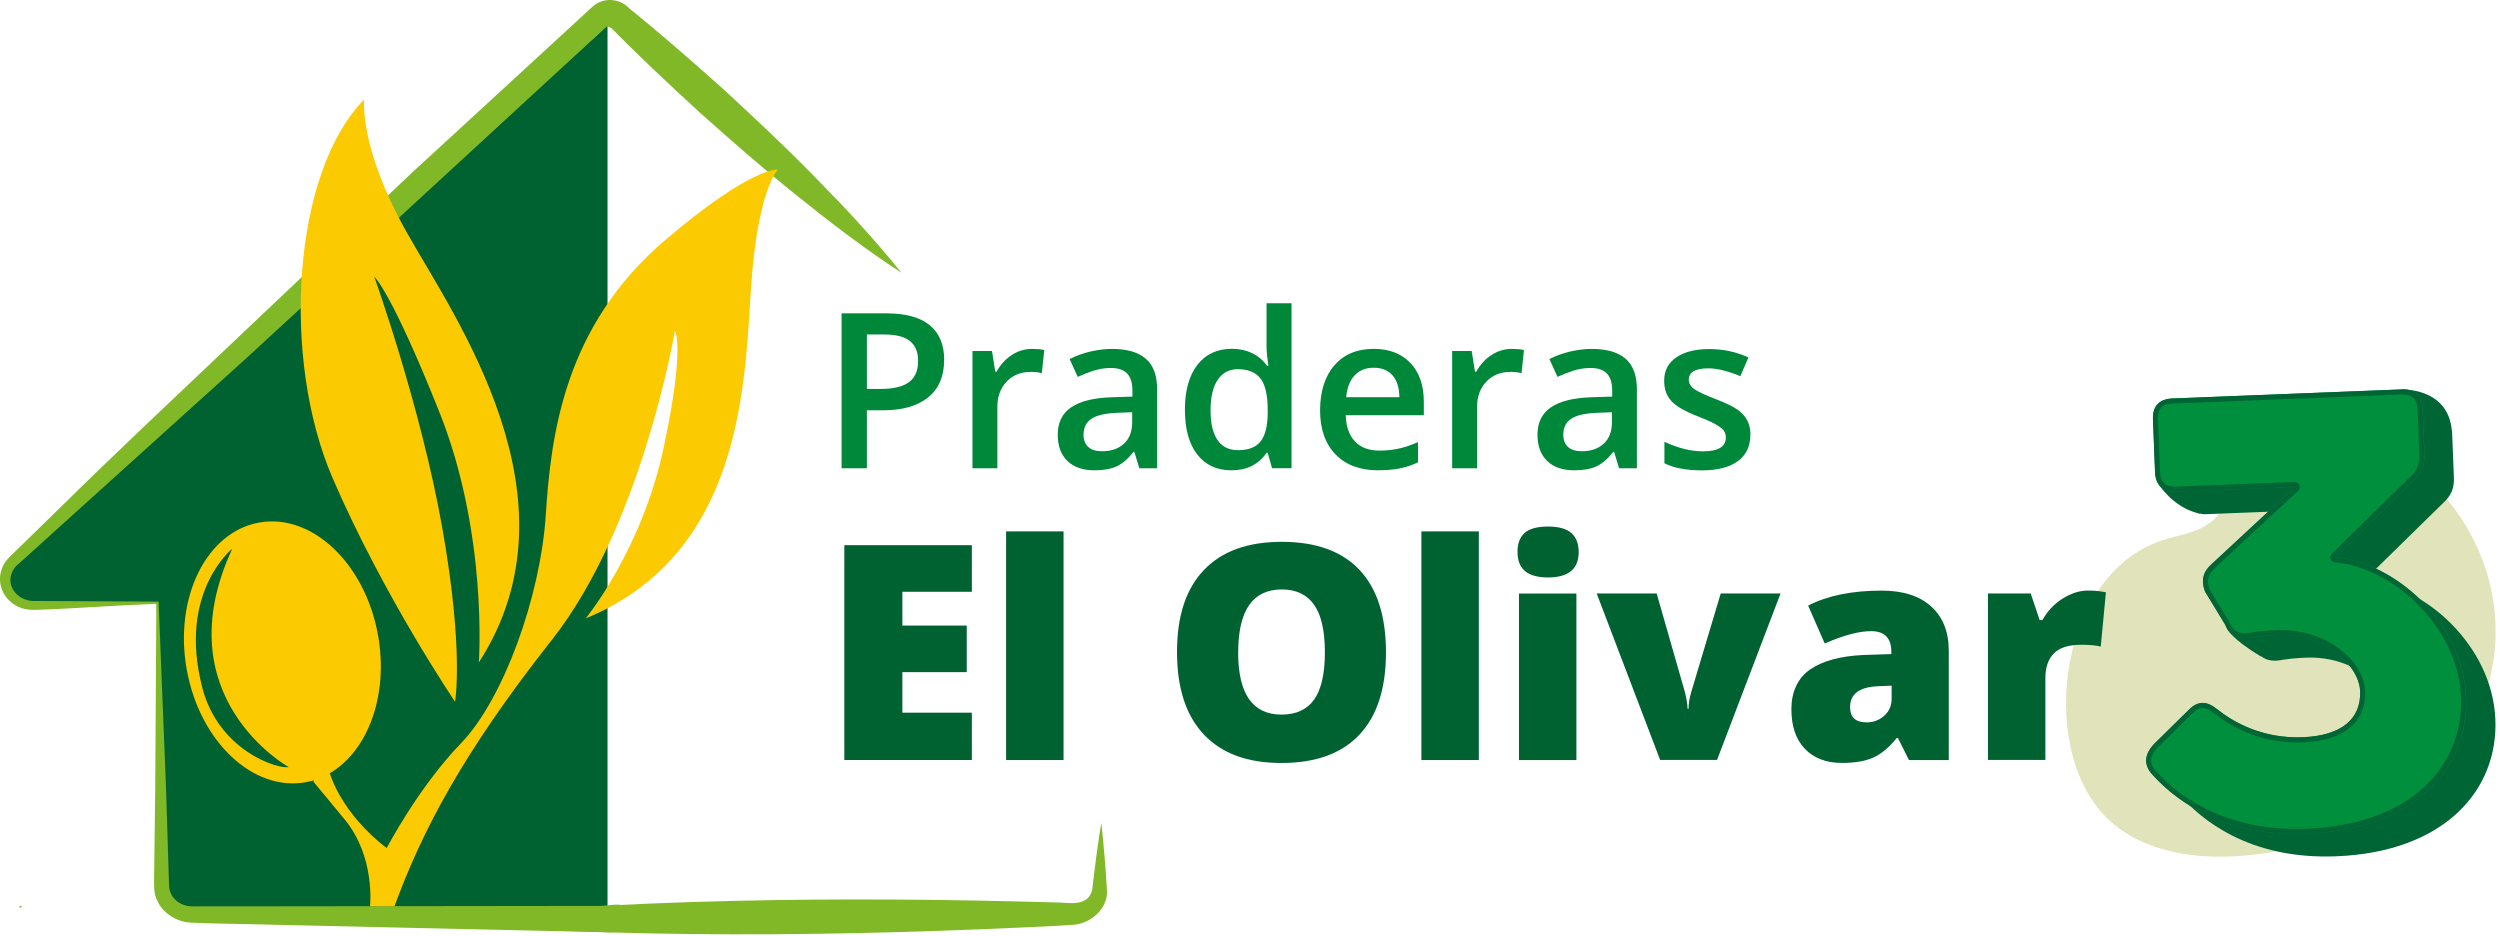 <svg width="494" height="185" viewBox="0 0 494 185" fill="none" xmlns="http://www.w3.org/2000/svg">
<path d="M488.218 105.554C482.808 95.564 473.348 87.914 461.798 85.994C455.028 84.864 446.828 86.214 442.998 92.184C440.878 95.484 440.398 99.784 437.598 102.534C434.908 105.164 430.918 105.594 427.368 106.734C406.058 113.564 402.138 150.174 417.728 162.914C429.628 172.644 450.208 169.744 464.128 164.014C476.538 158.904 487.508 148.724 491.478 135.874C494.668 125.524 493.098 114.594 488.218 105.574V105.554Z" fill="#E1E3BA"/>
<path d="M3.878 179.495L4.358 179.015H3.878V179.495Z" fill="#80B828"/>
<path d="M30.938 119.104H6.238C1.798 119.104 -0.422 114.244 2.718 111.404L120.048 5.004V179.494H37.568C34.858 179.494 32.648 177.534 32.588 175.074L30.948 119.104H30.938Z" fill="#006231"/>
<path d="M80.218 182.014C123.038 177.514 166.178 177.095 209.178 178.335C211.768 178.475 215.168 179.034 215.838 175.704C216.328 171.344 216.908 166.934 217.618 162.604C218.108 166.964 218.458 171.394 218.728 175.774C219.078 179.664 215.208 182.784 211.588 182.764L209.198 182.924C166.238 185.084 123.118 185.594 80.218 182.014Z" fill="#80B828"/>
<path d="M178.107 53.885C170.927 49.215 164.187 44.065 157.597 38.755C150.977 33.465 144.617 27.895 138.307 22.265C132.077 16.545 125.907 10.775 119.987 4.705C118.127 2.445 120.697 -0.925 123.417 0.915C130.037 6.205 136.397 11.775 142.697 17.405C148.917 23.125 155.097 28.905 161.007 34.965C166.957 40.995 172.747 47.195 178.107 53.875" fill="#80B828"/>
<path d="M120.008 179.005H120.498L120.008 179.495V179.005L47.568 179.095H38.458C36.988 179.185 35.568 178.735 34.568 177.715C34.068 177.225 33.718 176.605 33.538 175.935C33.358 175.295 33.418 174.515 33.368 173.755L32.798 155.445L31.338 118.875L7.138 118.755C5.178 118.885 3.248 117.945 2.428 116.215C1.578 114.475 2.248 112.425 3.858 111.255L12.858 103.125L48.858 70.615L119.948 5.175L120.868 5.575C120.868 5.575 123.548 5.535 125.338 3.395C125.108 2.775 124.768 2.185 124.298 1.655C122.378 -0.425 119.128 -0.565 117.048 1.355L81.338 34.184L46.108 67.555C34.378 78.684 22.568 89.745 11.058 101.115L2.368 109.585C2.058 109.885 1.538 110.385 1.118 110.955C0.718 111.535 0.368 112.185 0.198 112.895C-0.182 114.305 -0.002 115.825 0.628 117.055C1.268 118.285 2.298 119.265 3.488 119.835C4.628 120.435 6.128 120.565 7.118 120.505C14.848 120.255 22.558 119.625 30.898 119.305L30.668 156.065L30.448 173.865V174.965C30.428 175.355 30.488 176.135 30.628 176.695C30.928 177.905 31.538 179.015 32.368 179.875C33.188 180.745 34.198 181.405 35.288 181.805C35.828 182.005 36.398 182.165 36.968 182.235C37.548 182.335 38.158 182.335 38.458 182.345C41.498 182.485 44.538 182.505 47.568 182.585L120.488 184.225H120.558C122.928 184.245 124.868 182.485 125.188 180.205C123.758 177.995 119.998 178.965 119.998 178.965" fill="#80B828"/>
<path d="M89.928 138.675C89.928 138.675 75.888 117.975 65.728 94.485C55.568 70.995 57.708 34.195 71.968 19.635C71.968 19.635 70.848 28.965 80.328 45.835C89.798 62.695 115.518 98.555 94.618 130.905C94.618 130.905 96.468 105.585 86.828 81.445C77.198 57.315 73.948 54.675 73.948 54.675C73.948 54.675 83.128 80.195 87.418 104.435C91.708 128.675 89.918 138.675 89.918 138.675" fill="#FCCA00"/>
<path d="M131.498 47.385C111.408 64.485 108.868 86.005 107.838 101.875C106.798 117.745 99.538 138.125 91.078 146.885C82.618 155.645 76.408 167.585 76.408 167.585C67.368 160.635 65.238 152.975 65.238 152.975L65.098 152.835C72.658 148.475 76.828 137.415 74.698 125.525C72.168 111.355 61.648 101.385 51.208 103.255C40.768 105.125 34.358 118.125 36.898 132.295C39.428 146.465 49.948 156.435 60.388 154.575C60.938 154.475 61.468 154.335 61.998 154.185L61.978 154.515L68.098 161.915C74.218 169.315 73.118 179.075 73.118 179.075H77.948C83.288 164.545 91.158 149.125 109.038 126.455C126.918 103.795 133.358 65.355 133.358 65.355C133.358 65.355 135.438 68.265 131.138 88.485C126.838 108.705 115.738 122.195 115.738 122.195C146.538 109.495 147.138 76.415 148.398 56.955C149.658 37.495 153.708 33.505 153.708 33.505C153.708 33.505 148.578 32.845 131.498 47.395M39.958 135.805C35.098 117.015 45.898 108.425 45.898 108.425C32.278 137.785 57.048 151.585 57.048 151.585C54.708 151.975 43.168 148.265 39.948 135.805" fill="#FCCA00"/>
<path d="M186.558 71.165C186.558 74.365 185.508 76.814 183.418 78.514C181.318 80.215 178.338 81.075 174.478 81.075H171.298V92.525H166.298V61.915H175.118C178.938 61.915 181.808 62.694 183.718 64.264C185.628 65.825 186.578 68.125 186.578 71.175M171.298 76.855H173.958C176.528 76.855 178.418 76.404 179.618 75.514C180.818 74.624 181.418 73.225 181.418 71.325C181.418 69.564 180.888 68.255 179.808 67.395C178.728 66.535 177.058 66.095 174.778 66.095H171.298V76.855Z" fill="#00883A"/>
<path d="M203.898 68.944C204.888 68.944 205.708 69.014 206.348 69.154L205.868 73.734C205.168 73.564 204.438 73.484 203.688 73.484C201.718 73.484 200.128 74.124 198.908 75.414C197.688 76.694 197.078 78.374 197.078 80.424V92.524H192.158V69.364H196.018L196.668 73.444H196.918C197.688 72.054 198.688 70.964 199.918 70.154C201.158 69.344 202.488 68.944 203.908 68.944" fill="#00883A"/>
<path d="M225.128 92.514L224.148 89.294H223.978C222.868 90.704 221.738 91.664 220.608 92.174C219.478 92.684 218.028 92.934 216.258 92.934C213.978 92.934 212.208 92.324 210.928 91.094C209.648 89.864 209.008 88.134 209.008 85.884C209.008 83.494 209.898 81.694 211.668 80.484C213.438 79.274 216.138 78.604 219.768 78.494L223.768 78.364V77.134C223.768 75.654 223.418 74.544 222.728 73.814C222.038 73.084 220.968 72.714 219.518 72.714C218.328 72.714 217.188 72.894 216.098 73.244C215.008 73.594 213.958 74.004 212.958 74.474L211.368 70.954C212.628 70.294 213.998 69.804 215.498 69.454C216.988 69.114 218.398 68.944 219.728 68.944C222.678 68.944 224.898 69.584 226.398 70.874C227.898 72.164 228.648 74.174 228.648 76.924V92.524H225.128V92.514ZM217.798 89.164C219.578 89.164 221.018 88.664 222.098 87.664C223.178 86.664 223.718 85.264 223.718 83.464V81.454L220.748 81.574C218.428 81.664 216.748 82.044 215.688 82.734C214.638 83.424 214.108 84.484 214.108 85.914C214.108 86.944 214.418 87.744 215.028 88.314C215.638 88.874 216.568 89.164 217.788 89.164" fill="#00883A"/>
<path d="M243.328 92.934C240.438 92.934 238.188 91.884 236.568 89.794C234.948 87.704 234.138 84.764 234.138 80.974C234.138 77.184 234.958 74.224 236.598 72.104C238.238 69.994 240.508 68.924 243.418 68.924C246.328 68.924 248.778 70.054 250.378 72.294H250.628C250.388 70.634 250.268 69.324 250.268 68.364V59.924H255.208V92.514H251.358L250.498 89.474H250.268C248.688 91.784 246.378 92.934 243.338 92.934M244.648 88.954C246.678 88.954 248.148 88.384 249.068 87.244C249.998 86.104 250.468 84.254 250.498 81.704V81.014C250.498 78.094 250.028 76.024 249.068 74.794C248.118 73.564 246.638 72.954 244.608 72.954C242.878 72.954 241.548 73.654 240.608 75.064C239.678 76.464 239.208 78.464 239.208 81.064C239.208 83.664 239.658 85.594 240.568 86.934C241.478 88.284 242.838 88.954 244.648 88.954Z" fill="#00883A"/>
<path d="M272.348 92.935C268.748 92.935 265.928 91.885 263.898 89.785C261.868 87.685 260.848 84.785 260.848 81.105C260.848 77.425 261.788 74.355 263.678 72.185C265.558 70.025 268.148 68.935 271.448 68.935C274.508 68.935 276.918 69.865 278.688 71.715C280.458 73.575 281.348 76.125 281.348 79.385V82.045H265.918C265.988 84.295 266.598 86.015 267.738 87.225C268.878 88.435 270.488 89.035 272.578 89.035C273.948 89.035 275.218 88.905 276.398 88.645C277.578 88.385 278.848 87.955 280.198 87.355V91.355C278.998 91.925 277.778 92.335 276.558 92.565C275.328 92.805 273.928 92.925 272.348 92.925M271.448 72.665C269.888 72.665 268.628 73.165 267.688 74.155C266.748 75.145 266.188 76.595 266.008 78.485H276.518C276.488 76.575 276.028 75.125 275.138 74.145C274.248 73.155 273.018 72.665 271.458 72.665" fill="#00883A"/>
<path d="M298.688 68.944C299.678 68.944 300.498 69.014 301.138 69.154L300.658 73.734C299.958 73.564 299.228 73.484 298.478 73.484C296.508 73.484 294.918 74.124 293.698 75.414C292.478 76.694 291.868 78.374 291.868 80.424V92.524H286.948V69.364H290.808L291.458 73.444H291.708C292.478 72.054 293.478 70.964 294.708 70.154C295.948 69.344 297.278 68.944 298.698 68.944" fill="#00883A"/>
<path d="M319.928 92.514L318.948 89.294H318.778C317.658 90.704 316.538 91.664 315.408 92.174C314.278 92.684 312.828 92.934 311.058 92.934C308.778 92.934 307.008 92.324 305.728 91.094C304.448 89.864 303.808 88.134 303.808 85.884C303.808 83.494 304.698 81.694 306.468 80.484C308.238 79.274 310.938 78.604 314.568 78.494L318.568 78.364V77.134C318.568 75.654 318.218 74.544 317.528 73.814C316.838 73.084 315.768 72.714 314.318 72.714C313.128 72.714 311.988 72.894 310.898 73.244C309.808 73.594 308.758 74.004 307.758 74.474L306.168 70.954C307.428 70.294 308.798 69.804 310.298 69.454C311.788 69.114 313.198 68.944 314.528 68.944C317.478 68.944 319.698 69.584 321.198 70.874C322.698 72.164 323.448 74.174 323.448 76.924V92.524H319.928V92.514ZM312.598 89.164C314.378 89.164 315.818 88.664 316.898 87.664C317.978 86.664 318.518 85.264 318.518 83.464V81.454L315.548 81.574C313.228 81.664 311.548 82.044 310.488 82.734C309.438 83.424 308.908 84.484 308.908 85.914C308.908 86.944 309.218 87.744 309.828 88.314C310.438 88.874 311.358 89.164 312.588 89.164" fill="#00883A"/>
<path d="M345.868 85.925C345.868 88.185 345.048 89.925 343.398 91.125C341.748 92.335 339.388 92.945 336.318 92.945C333.248 92.945 330.748 92.475 328.888 91.545V87.295C331.608 88.555 334.138 89.185 336.488 89.185C339.518 89.185 341.028 88.275 341.028 86.445C341.028 85.855 340.858 85.375 340.528 84.975C340.188 84.585 339.638 84.185 338.868 83.765C338.098 83.345 337.038 82.875 335.668 82.345C332.998 81.315 331.198 80.275 330.258 79.245C329.318 78.215 328.838 76.875 328.838 75.225C328.838 73.245 329.638 71.705 331.238 70.615C332.838 69.515 335.008 68.975 337.758 68.975C340.508 68.975 343.058 69.525 345.488 70.625L343.898 74.335C341.398 73.305 339.298 72.785 337.598 72.785C334.998 72.785 333.708 73.525 333.708 75.005C333.708 75.725 334.048 76.345 334.728 76.845C335.408 77.345 336.878 78.035 339.158 78.915C341.068 79.655 342.458 80.335 343.328 80.945C344.188 81.555 344.828 82.265 345.258 83.075C345.678 83.875 345.888 84.835 345.888 85.955" fill="#00883A"/>
<path d="M192.038 150.175H166.838V107.725H192.038V116.935H178.308V123.615H191.028V132.815H178.308V140.825H192.038V150.175Z" fill="#006231"/>
<path d="M210.158 105.004H198.808V150.184H210.158V105.004Z" fill="#006231"/>
<path d="M273.868 128.894C273.868 136.034 272.118 141.464 268.608 145.184C265.108 148.904 259.978 150.764 253.218 150.764C246.458 150.764 241.458 148.894 237.908 145.164C234.358 141.424 232.578 135.994 232.578 128.844C232.578 121.694 234.338 116.384 237.878 112.654C241.408 108.924 246.548 107.064 253.278 107.064C260.008 107.064 265.158 108.914 268.638 112.614C272.118 116.314 273.868 121.744 273.868 128.904M244.658 128.894C244.658 137.104 247.508 141.204 253.228 141.204C256.128 141.204 258.288 140.204 259.688 138.214C261.088 136.224 261.798 133.114 261.798 128.894C261.798 124.674 261.088 121.524 259.668 119.504C258.238 117.484 256.118 116.474 253.288 116.474C247.538 116.474 244.668 120.614 244.668 128.904" fill="#006231"/>
<path d="M292.218 105.004H280.868V150.184H292.218V105.004Z" fill="#006231"/>
<path d="M299.857 109.094C299.857 107.394 300.337 106.124 301.287 105.294C302.237 104.464 303.767 104.044 305.877 104.044C307.987 104.044 309.527 104.474 310.497 105.324C311.457 106.174 311.947 107.434 311.947 109.104C311.947 112.434 309.927 114.104 305.877 114.104C301.827 114.104 299.867 112.434 299.867 109.104M311.497 150.184H300.147V117.284H311.497V150.184Z" fill="#006231"/>
<path d="M328.048 150.175L315.508 117.275H327.358L332.928 136.725C332.948 136.825 332.988 136.985 333.048 137.225C333.108 137.455 333.158 137.735 333.228 138.055C333.288 138.375 333.338 138.715 333.388 139.065C333.438 139.425 333.458 139.755 333.458 140.065H333.658C333.658 139.055 333.828 137.965 334.178 136.785L340.018 117.265H351.838L339.288 150.165H328.048V150.175Z" fill="#006231"/>
<path d="M377.208 150.175L375.028 145.825H374.798C373.268 147.715 371.708 149.015 370.118 149.715C368.538 150.415 366.478 150.755 363.968 150.755C360.868 150.755 358.438 149.825 356.648 147.975C354.868 146.115 353.978 143.505 353.978 140.135C353.978 136.765 355.198 134.025 357.638 132.315C360.078 130.605 363.608 129.635 368.238 129.425L373.728 129.245V128.785C373.728 126.075 372.388 124.715 369.718 124.715C367.318 124.715 364.268 125.535 360.568 127.155L357.288 119.665C361.118 117.695 365.958 116.705 371.808 116.705C376.028 116.705 379.298 117.745 381.608 119.845C383.918 121.935 385.078 124.855 385.078 128.615V150.185H377.208V150.175ZM368.788 142.745C370.158 142.745 371.338 142.315 372.318 141.435C373.298 140.565 373.788 139.435 373.788 138.035V135.485L371.178 135.595C367.438 135.735 365.578 137.105 365.578 139.715C365.578 141.735 366.648 142.735 368.798 142.735" fill="#006231"/>
<path d="M412.668 116.695C413.658 116.695 414.598 116.775 415.488 116.925L416.128 117.035L415.108 127.755C414.178 127.525 412.898 127.405 411.248 127.405C408.768 127.405 406.968 127.975 405.848 129.105C404.728 130.235 404.168 131.865 404.168 133.995V150.165H392.818V117.265H401.268L403.038 122.525H403.588C404.538 120.785 405.858 119.375 407.548 118.295C409.248 117.225 410.948 116.685 412.678 116.685" fill="#006231"/>
<path d="M467.268 114.574L482.868 99.294C484.368 97.904 484.978 96.434 484.888 94.324L484.528 85.234C484.528 85.114 484.478 85.044 484.468 84.934C483.648 76.554 474.548 76.954 474.548 76.954L476.688 79.284L477.778 81.504L435.078 83.194C432.528 83.294 431.138 84.684 431.248 87.344L431.578 95.644L426.548 95.704C426.548 95.704 429.248 100.004 433.958 101.314C434.068 101.354 434.188 101.384 434.308 101.424C434.428 101.454 434.538 101.504 434.658 101.534V101.474C435.028 101.534 435.378 101.624 435.808 101.604L459.268 100.684L442.888 115.884C441.168 117.394 440.678 119.084 441.548 121.374L443.648 124.824L440.098 124.274C440.098 124.274 440.928 126.244 446.788 129.734L446.818 129.674C447.708 130.394 448.848 130.694 450.338 130.494C451.988 130.204 453.758 130.024 455.648 129.954C465.408 129.564 471.978 136.044 472.178 141.024C472.398 146.564 468.418 149.834 460.878 150.134C452.788 150.454 447.098 147.124 443.888 144.594C441.938 143.004 440.158 142.854 438.338 144.704L431.388 151.534C429.688 153.374 429.318 155.284 430.838 157.214C434.788 161.724 444.218 169.894 461.628 169.204C483.138 168.354 493.638 156.054 493.088 142.194C492.498 127.454 478.938 115.564 467.238 114.584L467.268 114.574Z" fill="#006534"/>
<path d="M425.589 147.064L432.539 140.234C434.349 138.384 436.139 138.534 438.089 140.124C441.299 142.664 446.979 145.994 455.079 145.664C462.619 145.364 466.599 142.094 466.379 136.554C466.179 131.564 459.609 125.094 449.849 125.484C447.959 125.554 446.199 125.744 444.539 126.024C442.109 126.344 440.519 125.514 439.659 123.334L435.739 116.904C434.869 114.604 435.359 112.924 437.079 111.414L453.459 96.214L429.999 97.134C427.449 97.234 425.949 95.854 425.849 93.304L425.439 82.884C425.329 80.224 426.719 78.834 429.269 78.734L474.569 76.944C477.119 76.844 478.609 78.114 478.719 80.774L479.079 89.864C479.159 91.974 478.558 93.434 477.058 94.834L461.459 110.114C473.159 111.094 486.718 122.984 487.308 137.724C487.858 151.584 477.359 163.874 455.849 164.734C438.439 165.424 429.018 157.254 425.058 152.744C423.538 150.804 423.909 148.904 425.609 147.064H425.589Z" fill="#00903D"/>
<path d="M474.828 77.954C476.708 77.954 477.618 78.864 477.698 80.834L478.058 89.924C478.128 91.734 477.648 92.914 476.338 94.134L460.738 109.414C460.458 109.684 460.368 110.104 460.498 110.464C460.628 110.834 460.968 111.094 461.358 111.124C472.668 112.074 485.728 123.674 486.288 137.784C486.558 144.574 484.018 150.824 479.148 155.394C473.728 160.474 465.648 163.364 455.788 163.754C455.118 163.784 454.438 163.794 453.768 163.794C438.368 163.794 429.648 156.494 425.808 152.124C425.058 151.154 424.448 149.784 426.288 147.794L433.248 140.954C433.938 140.254 434.588 139.914 435.238 139.914C435.888 139.914 436.618 140.244 437.458 140.934C440.798 143.574 446.368 146.714 453.978 146.714C454.348 146.714 454.718 146.714 455.098 146.694C459.058 146.534 462.138 145.594 464.248 143.884C466.408 142.134 467.478 139.604 467.358 136.544C467.128 130.844 460.218 124.494 450.668 124.494C450.378 124.494 450.088 124.494 449.798 124.514C447.868 124.594 446.038 124.774 444.398 125.064C444.108 125.104 443.828 125.124 443.578 125.124C442.068 125.124 441.168 124.484 440.578 122.994C440.558 122.944 440.528 122.894 440.498 122.844L436.628 116.494C435.968 114.704 436.298 113.444 437.738 112.174L454.118 96.974C454.428 96.694 454.518 96.244 454.358 95.854C454.198 95.484 453.838 95.234 453.438 95.234C453.428 95.234 453.408 95.234 453.398 95.234L429.938 96.154C429.868 96.154 429.788 96.154 429.718 96.154C427.848 96.154 426.898 95.214 426.828 93.274L426.418 82.854C426.378 81.824 426.598 81.044 427.068 80.544C427.528 80.054 428.278 79.784 429.288 79.744L474.588 77.954C474.668 77.954 474.748 77.954 474.828 77.954ZM474.828 76.954C474.738 76.954 474.648 76.954 474.548 76.954L429.248 78.744C426.698 78.844 425.308 80.234 425.418 82.894L425.828 93.314C425.928 95.774 427.328 97.154 429.718 97.154C429.798 97.154 429.888 97.154 429.978 97.154L453.438 96.234L437.058 111.434C435.338 112.944 434.848 114.634 435.718 116.924L439.638 123.354C440.378 125.244 441.668 126.114 443.568 126.114C443.868 126.114 444.188 126.094 444.528 126.044C446.178 125.754 447.948 125.574 449.838 125.504C450.118 125.494 450.398 125.484 450.668 125.484C459.968 125.484 466.168 131.734 466.358 136.574C466.578 142.114 462.598 145.384 455.058 145.684C454.688 145.694 454.328 145.704 453.978 145.704C446.458 145.704 441.138 142.564 438.078 140.134C437.098 139.334 436.158 138.904 435.238 138.904C434.328 138.904 433.438 139.324 432.528 140.244L425.578 147.074C423.878 148.914 423.508 150.824 425.028 152.754C428.818 157.084 437.658 164.784 453.758 164.784C454.428 164.784 455.118 164.774 455.818 164.744C477.328 163.894 487.828 151.594 487.278 137.734C486.688 122.994 473.128 111.104 461.428 110.124L477.028 94.844C478.528 93.454 479.138 91.984 479.048 89.874L478.688 80.784C478.588 78.224 477.198 76.944 474.818 76.944L474.828 76.954Z" fill="#006534"/>
</svg>
